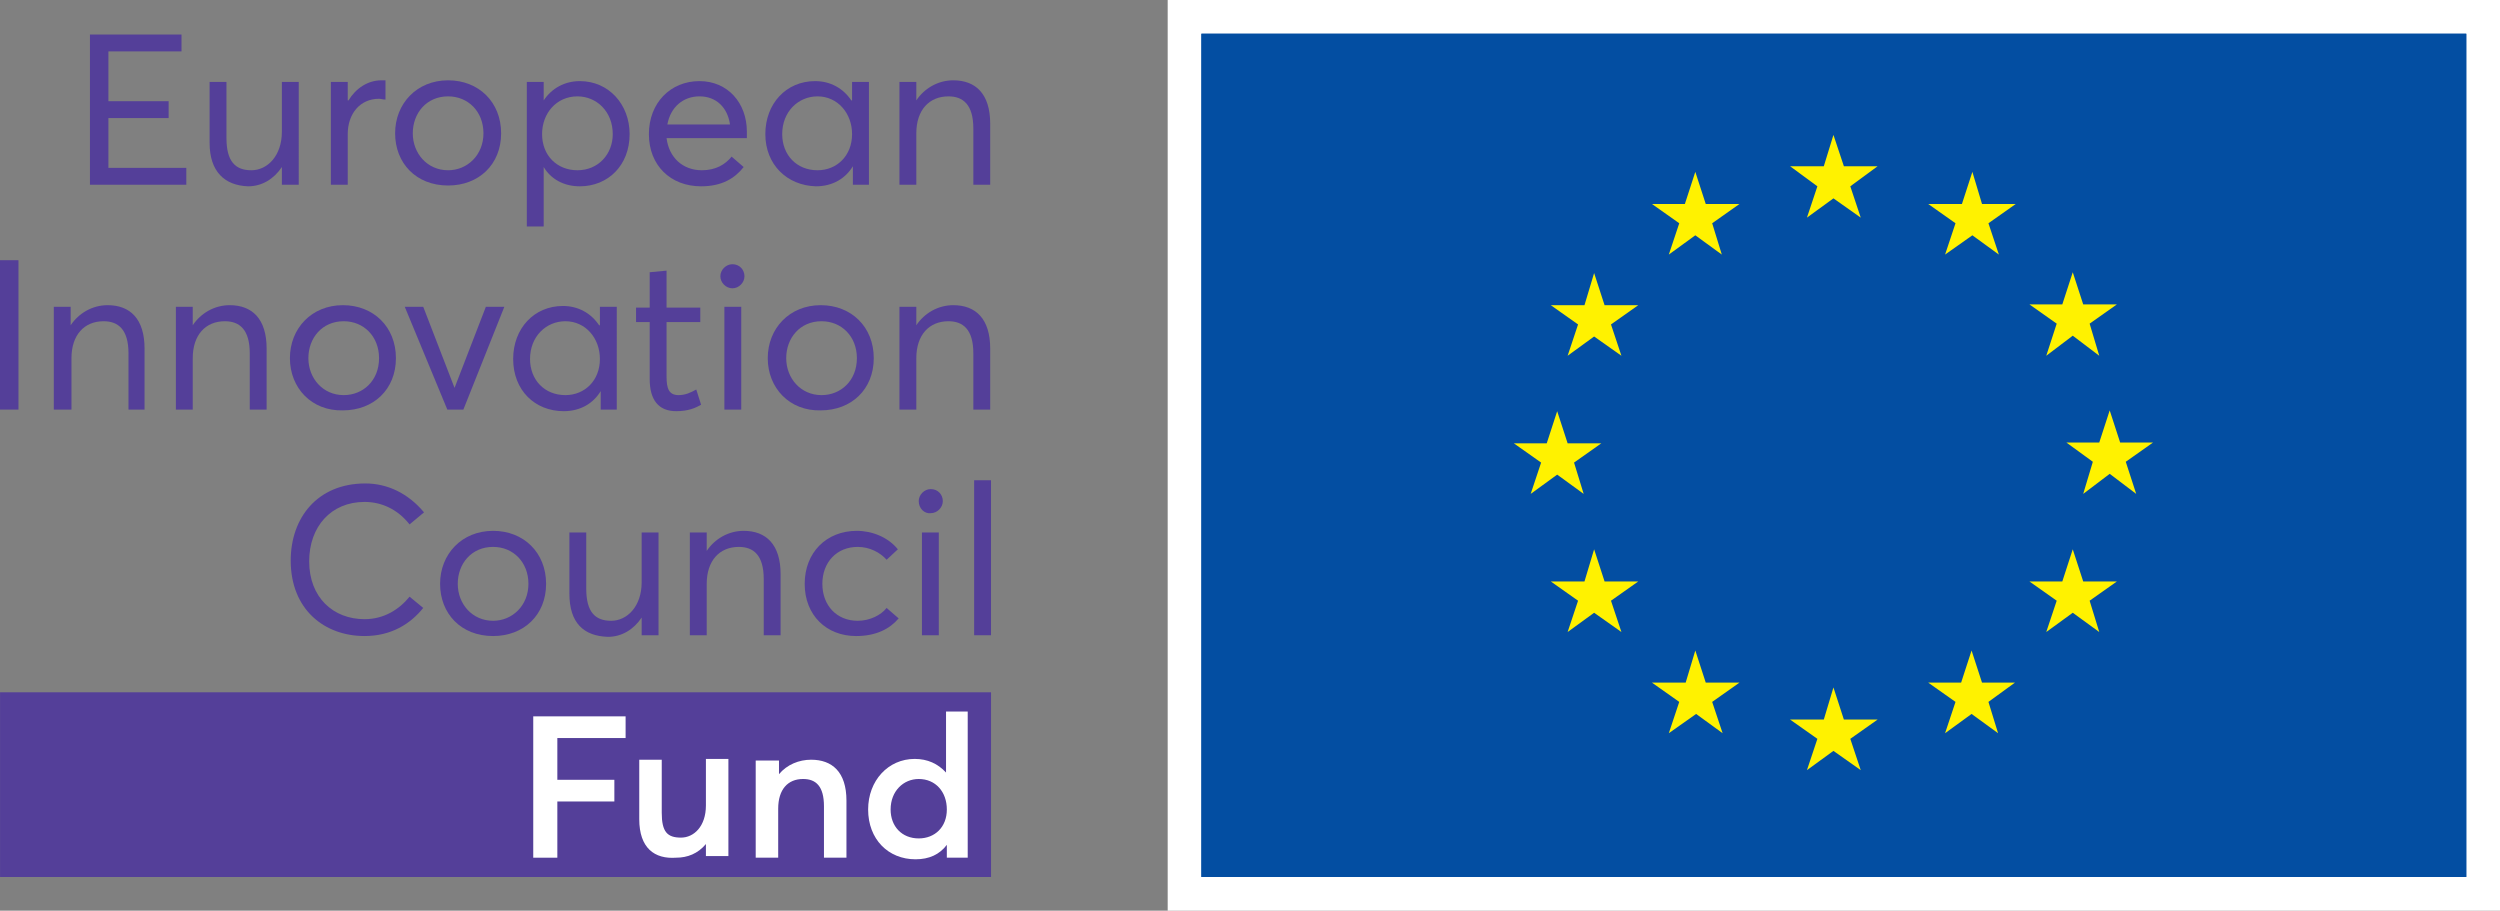 <?xml version="1.0" encoding="utf-8"?>
<!-- Generator: Adobe Illustrator 26.3.1, SVG Export Plug-In . SVG Version: 6.00 Build 0)  -->
<svg version="1.1" id="Layer_1" xmlns="http://www.w3.org/2000/svg" xmlns:xlink="http://www.w3.org/1999/xlink" x="0px" y="0px"
	 viewBox="0 0 311.3 113.4" enable-background="new 0 0 311.3 113.4" xml:space="preserve">
<rect x="0" y="0" width="311.3" height="113.4" fill="#808080" stroke="none"/>
<g>
	<rect x="145.4" fill="#FFFFFF" width="165.9" height="113.4"/>
	<rect x="149.6" y="4.2" fill="#034EA2" width="157.5" height="105"/>
	<rect x="149.6" y="4.2" fill="#034EA2" width="157.5" height="105"/>
	<path fill="#243E90" d="M228.4,56.7"/>
	<polygon fill="#FFF200" points="225,27.1 228.3,24.7 231.7,27.1 230.4,23.2 233.8,20.7 229.6,20.7 228.3,16.8 227.1,20.7 
		222.9,20.7 226.3,23.2 	"/>
	<polygon fill="#FFF200" points="207.8,31.7 211.1,29.3 214.4,31.7 213.2,27.8 216.6,25.4 212.4,25.4 211.1,21.4 209.8,25.4 
		205.7,25.4 209.1,27.8 	"/>
	<polygon fill="#FFF200" points="198.5,34 197.3,38 193.1,38 196.5,40.4 195.2,44.3 198.5,41.9 201.9,44.3 200.6,40.4 204,38 
		199.8,38 	"/>
	<polygon fill="#FFF200" points="193.9,59.1 197.2,61.5 196,57.6 199.4,55.2 195.2,55.2 193.9,51.2 192.6,55.2 188.5,55.2 
		191.9,57.6 190.6,61.5 	"/>
	<polygon fill="#FFF200" points="199.8,72.4 198.5,68.4 197.3,72.4 193.1,72.4 196.5,74.8 195.2,78.7 198.5,76.3 201.9,78.7 
		200.6,74.8 204,72.4 	"/>
	<polygon fill="#FFF200" points="212.4,85 211.1,81 209.9,85 205.7,85 209.1,87.4 207.8,91.3 211.2,88.9 214.5,91.3 213.2,87.4 
		216.6,85 	"/>
	<polygon fill="#FFF200" points="229.6,89.6 228.3,85.6 227.1,89.6 222.9,89.6 226.3,92 225,95.9 228.3,93.5 231.7,95.9 230.4,92 
		233.8,89.6 	"/>
	<polygon fill="#FFF200" points="246.8,85 245.5,81 244.2,85 240.1,85 243.5,87.4 242.2,91.3 245.5,88.9 248.8,91.3 247.6,87.4 
		250.9,85 	"/>
	<polygon fill="#FFF200" points="259.4,72.4 258.1,68.4 256.8,72.4 252.7,72.4 256.1,74.8 254.8,78.7 258.1,76.3 261.4,78.7 
		260.2,74.8 263.6,72.4 	"/>
	<polygon fill="#FFF200" points="268.1,55.1 264,55.1 262.7,51.1 261.4,55.1 257.3,55.1 260.6,57.5 259.4,61.5 262.7,59 266,61.5 
		264.7,57.5 	"/>
	<polygon fill="#FFF200" points="254.8,44.3 258.1,41.8 261.4,44.3 260.2,40.3 263.6,37.9 259.4,37.9 258.1,33.9 256.8,37.9 
		252.7,37.9 256.1,40.3 	"/>
	<polygon fill="#FFF200" points="245.6,21.4 244.3,25.4 240.1,25.4 243.5,27.8 242.2,31.7 245.6,29.3 248.9,31.7 247.6,27.8 
		251,25.4 246.8,25.4 	"/>
	<g>
		
			<rect x="50.2" y="36" transform="matrix(-1.836970e-16 1 -1 -1.836970e-16 159.405 36.004)" fill="#543F99" width="23" height="123.4"/>
		<g>
			<path fill="#543F99" d="M11.2,4.3h11.4v2.1h-9.1v6.2h7.5v2.1h-7.5v6.2h9.7V23h-12V4.3z"/>
			<path fill="#543F99" d="M26.1,17.8v-7.6h2.1v7c0,2.9,1.1,4,3.1,4c2,0,3.8-1.8,3.8-4.8v-6.2h2.1V23h-2.1v-2.2h0
				c-1,1.5-2.5,2.4-4.2,2.4C28,23.1,26.1,21.4,26.1,17.8z"/>
			<path fill="#543F99" d="M41.2,10.2h2.1v2.3h0.1c0.9-1.5,2.4-2.5,4.1-2.5c0.2,0,0.3,0,0.5,0v2.4c-0.3,0-0.6-0.1-0.8-0.1
				c-2.4,0-3.9,1.9-3.9,4.4V23h-2.1V10.2z"/>
			<path fill="#543F99" d="M49.2,16.6c0-3.7,2.7-6.6,6.6-6.6c3.8,0,6.6,2.7,6.6,6.6s-2.8,6.5-6.6,6.5C51.8,23.1,49.2,20.3,49.2,16.6
				z M60.2,16.6c0-2.7-1.9-4.6-4.4-4.6c-2.7,0-4.4,2.1-4.4,4.6c0,2.5,1.8,4.6,4.4,4.6C58.2,21.2,60.2,19.3,60.2,16.6z"/>
			<path fill="#543F99" d="M65.6,10.2h2.1v2.3h0c1-1.5,2.6-2.4,4.5-2.4c3.6,0,6.2,2.9,6.2,6.6c0,3.9-2.7,6.5-6.2,6.5
				c-2,0-3.6-0.9-4.5-2.4h0v7.4h-2.1V10.2z M76.3,16.7c0-2.8-2-4.7-4.4-4.7c-2.6,0-4.4,2.1-4.4,4.7c0,2.7,1.9,4.5,4.4,4.5
				C74.5,21.2,76.3,19.2,76.3,16.7z"/>
			<path fill="#543F99" d="M93,17.2H83c0.3,2.4,2,4,4.4,4c1.7,0,2.9-0.7,3.7-1.7l1.5,1.3c-1.1,1.4-2.7,2.4-5.3,2.4
				c-3.8,0-6.5-2.6-6.5-6.5c0-3.9,2.7-6.6,6.3-6.6c3.5,0,5.9,2.7,5.9,6.3C93,16.7,93,17,93,17.2z M83.1,15.5h7.8
				c-0.3-2.1-1.7-3.5-3.8-3.5C85.1,12,83.5,13.3,83.1,15.5z"/>
			<path fill="#543F99" d="M95.3,16.7c0-3.8,2.6-6.6,6.2-6.6c1.9,0,3.5,0.9,4.5,2.4l0.1,0v-2.3h2.1V23h-2v-2.3h0
				c-0.9,1.5-2.5,2.5-4.6,2.5C98,23.1,95.3,20.5,95.3,16.7z M106.1,16.7c0-2.6-1.8-4.7-4.3-4.7c-2.4,0-4.4,1.9-4.4,4.7
				c0,2.6,1.8,4.5,4.4,4.5C104.2,21.2,106.1,19.4,106.1,16.7z"/>
			<path fill="#543F99" d="M112,10.2h2.1v2.3h0c1-1.5,2.7-2.5,4.6-2.5c2.8,0,4.6,1.7,4.6,5.4V23h-2.1v-7c0-3-1.3-4-3.1-4
				c-2.4,0-4,1.7-4,4.6V23H112V10.2z"/>
			<path fill="#543F99" d="M0,32.4h2.3V51H0V32.4z"/>
			<path fill="#543F99" d="M6.7,38.2h2.1v2.3h0c1-1.5,2.7-2.5,4.6-2.5c2.8,0,4.6,1.7,4.6,5.4V51H16v-7c0-3-1.3-4-3.1-4
				c-2.4,0-4,1.7-4,4.6V51H6.7V38.2z"/>
			<path fill="#543F99" d="M21.8,38.2H24v2.3h0c1-1.5,2.7-2.5,4.6-2.5c2.8,0,4.6,1.7,4.6,5.4V51h-2.1v-7c0-3-1.3-4-3.1-4
				c-2.4,0-4,1.7-4,4.6V51h-2.1V38.2z"/>
			<path fill="#543F99" d="M36.1,44.6c0-3.7,2.7-6.6,6.6-6.6c3.8,0,6.6,2.7,6.6,6.6s-2.8,6.5-6.6,6.5C38.8,51.2,36.1,48.3,36.1,44.6
				z M47.2,44.6c0-2.7-1.9-4.6-4.4-4.6c-2.7,0-4.4,2.1-4.4,4.6s1.8,4.6,4.4,4.6C45.2,49.2,47.2,47.4,47.2,44.6z"/>
			<path fill="#543F99" d="M50.4,38.2h2.3l3.9,10.1h0l3.9-10.1h2.3L57.7,51h-2L50.4,38.2z"/>
			<path fill="#543F99" d="M63.9,44.7c0-3.8,2.6-6.6,6.2-6.6c1.9,0,3.5,0.9,4.5,2.4l0.1,0v-2.3h2.1V51h-2v-2.3h0
				c-0.9,1.5-2.5,2.5-4.6,2.5C66.6,51.2,63.9,48.6,63.9,44.7z M74.7,44.7c0-2.6-1.8-4.7-4.3-4.7c-2.4,0-4.4,1.9-4.4,4.7
				c0,2.6,1.8,4.5,4.4,4.5C72.8,49.2,74.7,47.4,74.7,44.7z"/>
			<path fill="#543F99" d="M80.9,47.2v-7.1h-1.7v-1.8h1.7v-4.4l2.1-0.2v4.6h4.2v1.8H83v6.8c0,1.5,0.3,2.3,1.5,2.3
				c0.8,0,1.5-0.3,2.2-0.7l0.6,1.9c-0.7,0.4-1.6,0.8-3.1,0.8C82,51.2,80.9,49.8,80.9,47.2z"/>
			<path fill="#543F99" d="M89.7,34.4c0-0.8,0.7-1.5,1.5-1.5c0.9,0,1.5,0.7,1.5,1.5s-0.7,1.5-1.5,1.5C90.4,35.9,89.7,35.2,89.7,34.4
				z M90.2,38.2h2.1V51h-2.1V38.2z"/>
			<path fill="#543F99" d="M95.6,44.6c0-3.7,2.7-6.6,6.6-6.6c3.8,0,6.6,2.7,6.6,6.6s-2.8,6.5-6.6,6.5C98.3,51.2,95.6,48.3,95.6,44.6
				z M106.7,44.6c0-2.7-1.9-4.6-4.4-4.6c-2.7,0-4.4,2.1-4.4,4.6s1.8,4.6,4.4,4.6C104.7,49.2,106.7,47.4,106.7,44.6z"/>
			<path fill="#543F99" d="M112,38.2h2.1v2.3h0c1-1.5,2.7-2.5,4.6-2.5c2.8,0,4.6,1.7,4.6,5.4V51h-2.1v-7c0-3-1.3-4-3.1-4
				c-2.4,0-4,1.7-4,4.6V51H112V38.2z"/>
			<g>
				<path fill="#543F99" d="M36.2,69.8c0-5.3,3.3-9.6,9.3-9.6c2.7,0,5.3,1.2,7.3,3.6L51,65.3c-1.5-1.9-3.5-2.8-5.6-2.8
					c-4.2,0-6.9,3.1-6.9,7.4c0,4.5,3,7.2,6.9,7.2c2.4,0,4.3-1.2,5.6-2.8l1.7,1.4c-1.6,2-4,3.5-7.3,3.5
					C40.4,79.2,36.2,75.9,36.2,69.8z"/>
				<path fill="#543F99" d="M54.8,72.7c0-3.7,2.7-6.6,6.6-6.6c3.8,0,6.6,2.7,6.6,6.6s-2.8,6.5-6.6,6.5
					C57.4,79.2,54.8,76.4,54.8,72.7z M65.8,72.7c0-2.7-1.9-4.6-4.4-4.6c-2.7,0-4.4,2.1-4.4,4.6s1.8,4.6,4.4,4.6
					C63.8,77.3,65.8,75.4,65.8,72.7z"/>
				<path fill="#543F99" d="M70.9,73.9v-7.6H73v7c0,2.9,1.1,4,3.1,4c2,0,3.8-1.8,3.8-4.8v-6.2H82v12.8h-2.1v-2.2h0
					c-1,1.5-2.5,2.4-4.2,2.4C72.7,79.2,70.9,77.6,70.9,73.9z"/>
				<path fill="#543F99" d="M85.9,66.3H88v2.3h0c1-1.5,2.7-2.5,4.6-2.5c2.8,0,4.6,1.7,4.6,5.4v7.6h-2.1v-7c0-3-1.3-4-3.1-4
					c-2.4,0-4,1.7-4,4.6v6.4h-2.1V66.3z"/>
				<path fill="#543F99" d="M100.2,72.7c0-3.9,2.7-6.6,6.5-6.6c1.9,0,3.9,0.8,5.1,2.3l-1.4,1.3c-0.8-0.9-2.1-1.6-3.6-1.6
					c-2.6,0-4.4,1.9-4.4,4.6c0,2.7,1.8,4.6,4.4,4.6c1.5,0,2.9-0.7,3.6-1.6l1.5,1.3c-1.1,1.3-2.8,2.2-5.3,2.2
					C102.9,79.2,100.2,76.6,100.2,72.7z"/>
				<path fill="#543F99" d="M114.4,62.4c0-0.8,0.7-1.5,1.5-1.5c0.9,0,1.5,0.7,1.5,1.5s-0.7,1.5-1.5,1.5
					C115.1,64,114.4,63.3,114.4,62.4z M114.8,66.3h2.1v12.8h-2.1V66.3z"/>
				<path fill="#543F99" d="M121.3,59.8h2.1v19.3h-2.1V59.8z"/>
			</g>
		</g>
		<g>
			<path fill="#FFFFFF" d="M66.4,89.2h11.5v2.7h-8.5v5.2h7.1v2.7h-7.1v7h-3V89.2z"/>
			<path fill="#FFFFFF" d="M79.6,102v-7.4h2.8v6.6c0,2.4,0.7,3.1,2.4,3.1c1.6,0,3.1-1.4,3.1-4v-5.8h2.8v12.1h-2.8v-1.5l0,0
				c-1,1.2-2.3,1.7-3.7,1.7C81.5,107,79.6,105.6,79.6,102z"/>
			<path fill="#FFFFFF" d="M94.2,94.7H97v1.7h0c1-1.2,2.5-1.8,4-1.8c2.6,0,4.4,1.5,4.4,5.1v7.1h-2.8v-6.4c0-2.5-1-3.4-2.6-3.4
				c-1.9,0-3.1,1.3-3.1,3.7v6.1h-2.8V94.7z"/>
			<path fill="#FFFFFF" d="M108.1,100.8c0-3.6,2.5-6.3,5.8-6.3c1.6,0,2.9,0.6,3.9,1.7h0v-7.6h2.7v18.2h-2.6v-1.6h0
				c-0.9,1.2-2.2,1.8-3.9,1.8C110.6,107,108.1,104.5,108.1,100.8z M117.9,100.8c0-2.2-1.4-3.8-3.5-3.8c-1.9,0-3.5,1.5-3.5,3.8
				c0,2.1,1.4,3.6,3.5,3.6C116.4,104.4,117.9,103,117.9,100.8z"/>
		</g>
	</g>
</g>
</svg>
